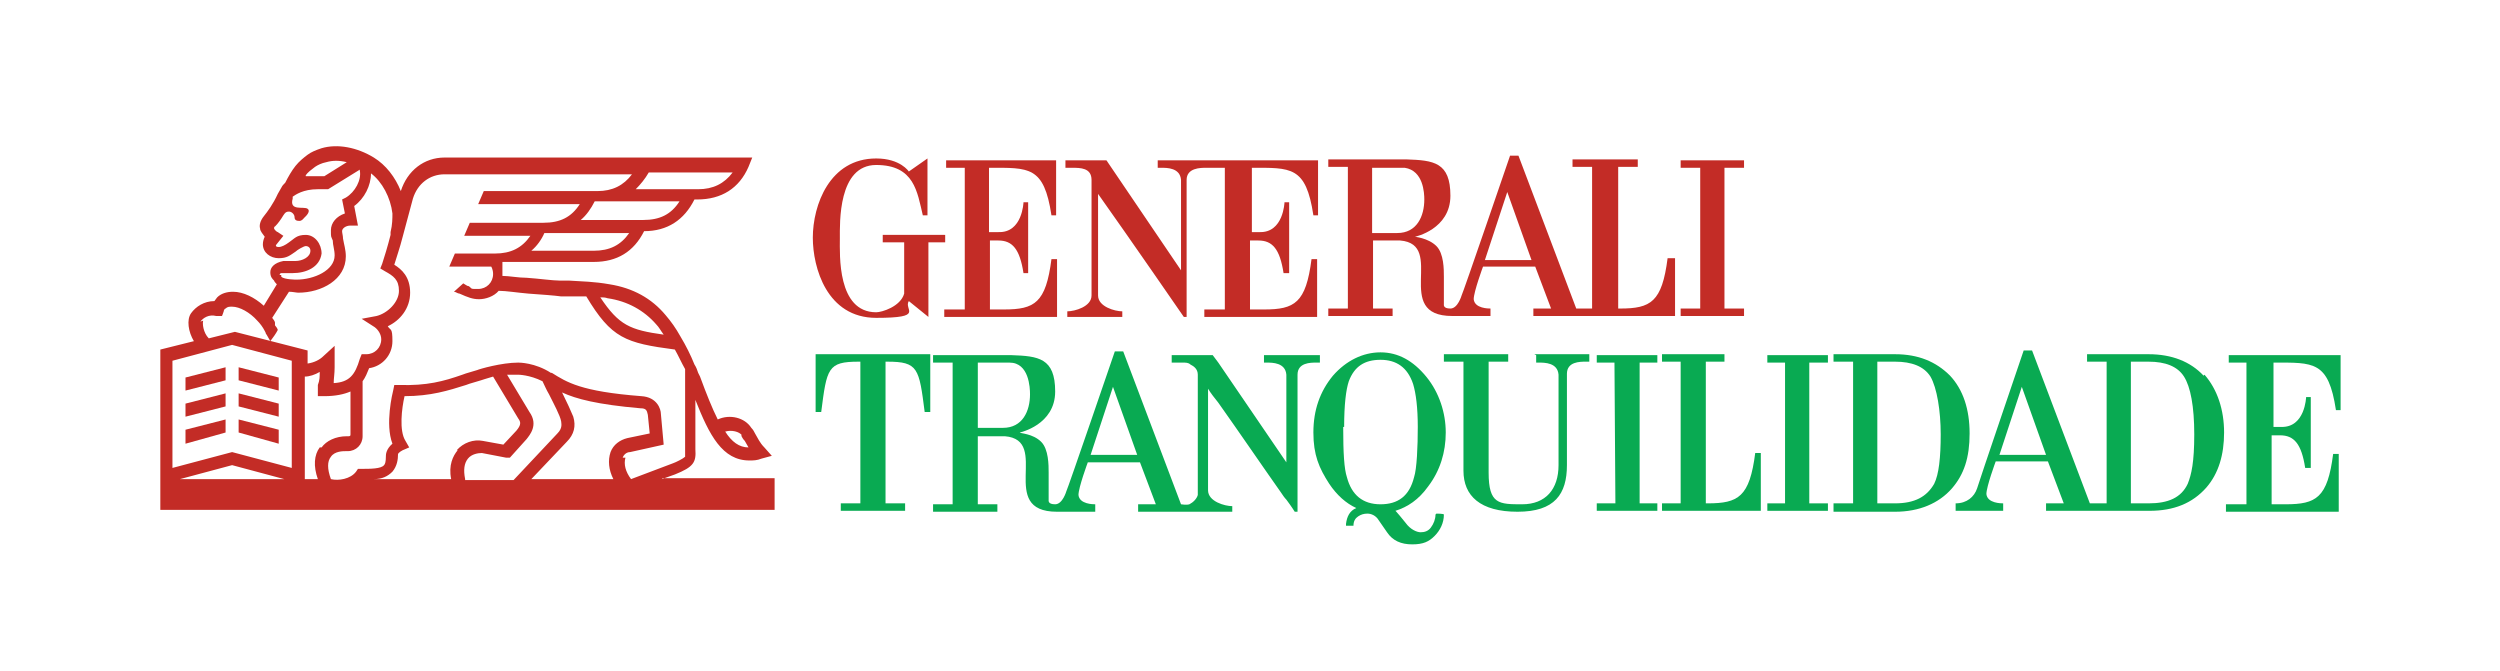 <?xml version="1.0" encoding="UTF-8"?>
<svg id="Layer_1" xmlns="http://www.w3.org/2000/svg" xmlns:xlink="http://www.w3.org/1999/xlink" version="1.1" viewBox="0 0 268.2 72">
  <!-- Generator: Adobe Illustrator 29.2.1, SVG Export Plug-In . SVG Version: 2.1.0 Build 116)  -->
  <defs>
    <style>
      .st0 {
        fill: #09aa52;
      }

      .st0, .st1 {
        fill-rule: evenodd;
      }

      .st1 {
        fill: #c32c26;
      }
    </style>
  </defs>
  <path id="Fill-3" class="st0" d="M164.8,38.1v.8h.3c.6,0,2,0,2.1,1.3v9.7c0,2.6-1.4,4.2-3.9,4.2s-3.6,0-3.6-3.4v-11.9h2.1v-.8h-6.9v.8h2.1v11.7c0,2.7,1.8,4.4,5.8,4.4s5.3-1.9,5.3-5v-9.8c0-1.3,1.4-1.3,2-1.3h.4v-.8h-5.9Z"/>
  <path id="Fill-5" class="st0" d="M117,48.8l2.4-7.3,2.6,7.3h-5ZM107.6,45.9h-2.7v-7h3.4c2.1,0,2.2,2.7,2.2,3.4,0,1.8-.8,3.6-2.9,3.6h0ZM135.6,38.1v.8h.3c.6,0,2,0,2.1,1.3v9.4l-7.3-10.7-.6-.8h-4.4v.8h.7c.2,0,.3,0,.5,0,.3,0,.6,0,.8.2.4.2.8.5.8,1.1v12.4c0,.2,0,.3,0,.5-.1.4-.5.8-.9,1-.3.1-.9,0-.9,0l-6.2-16.4h-.9s-5.1,14.9-5.2,15c0,0-.4,1.4-1.2,1.4-.8,0-.7-.4-.7-.5v-2.9c0-.8,0-2.5-.8-3.3-.9-.9-2.3-.9-2.3-1,0,0,3.8-.8,3.8-4.4s-1.8-3.8-4.7-3.9h-8.4v.8h2.1v15.2h-2.1v.8h6.9v-.8h-2.1v-7.3h2.9c5,.4-.9,8.1,5.6,8.1h4.1v-.8c-.2,0-1.7,0-1.8-1,0-.8,1-3.5,1-3.5h5.6s1.7,4.5,1.7,4.5h-1.9v.8h10.1v-.6c-.8,0-2.6-.5-2.6-1.7v-10.9c.3.5.7,1,1.1,1.5,2.2,3.1,5,7.2,6.7,9.6.2.3.4.6.6.8.6.8.9,1.3.9,1.3h.3v-14.7c0-1.3,1.4-1.3,2-1.3h.4v-.8h-5.9Z"/>
  <path id="Fill-7" class="st1" d="M66.8,49.1c.1-.3.4-.6.8-.6l3.6-.8-.3-3.3h0c0-.5-.4-1.8-2.1-1.9-6.5-.5-8-1.5-9.6-2.5,0,0,0,0,0,0h0s-.1,0-.1,0c-1.7-1.1-3.4-1.1-3.5-1.1-1.8,0-4.2.7-4.4.8-.6.2-1.1.3-1.6.5-2,.7-3.8,1.2-6.8,1.1h-.5s-.1.5-.1.5c-.1.4-.9,3.7-.1,5.8-.7.6-.7,1.2-.7,1.3,0,.7-.1.9-.2,1-.3.4-1.5.4-2.4.4h-.4l-.2.3c-.6.8-1.9,1-2.7.8-.4-1.1-.4-1.9,0-2.4.4-.6,1.3-.6,1.6-.6h.2c.9,0,1.6-.7,1.6-1.6v-5.9c.3-.4.5-.9.7-1.4,1.4-.2,2.5-1.4,2.5-2.9s-.2-1.1-.5-1.6c1.3-.6,2.4-1.9,2.4-3.6s-.9-2.5-1.7-3c.2-.7.6-1.8.9-3l1.1-4.1c.5-1.6,1.8-2.6,3.4-2.6h20.1c-.9,1.2-2.1,1.8-3.7,1.8h-12.2l-.6,1.4h10.9c-.9,1.4-2.1,2-3.9,2h-7.9l-.6,1.4h7.1c-.9,1.3-2.1,1.9-3.8,1.9h-4.3l-.6,1.4h4.5c0,0,.2.3.2.8,0,.9-.7,1.6-1.6,1.6s-.6,0-1-.3c-.2,0-.4-.2-.6-.3l-1,.9c.2,0,.4.2.6.2h0c.9.4,1.4.6,2.1.6s1.6-.3,2.1-.9c.8,0,2,.2,3.2.3,1.4.1,2.8.2,3.5.3.4,0,.7,0,1,0,.6,0,1.1,0,1.7,0,2.7,4.5,4.2,5,9.5,5.7.4.7.7,1.4,1.1,2.1v8.7h0c0,.4,0,.6,0,.7-.2.2-1,.6-1.3.7l-4.5,1.7c-.6-.8-.8-1.6-.6-2.3h0ZM65.9,51.4h-8.9l3.8-4c.8-.8,1-1.7.7-2.7-.2-.5-.7-1.6-1.2-2.6,1.5.7,3.8,1.3,8.4,1.7.6,0,.7.2.8.7l.2,2-2.4.5c-.8.2-1.5.7-1.8,1.5-.3.9-.2,1.9.3,2.9h0ZM49.9,51.4c-.2-1-.1-1.7.3-2.2.4-.5,1.1-.6,1.5-.6l2.6.5h0s.4,0,.4,0l1.8-2h0c.3-.4,1.3-1.5.3-2.9l-2.4-4c.4,0,.8,0,1.2,0h0s1.2,0,2.6.7c.2.4.4.9.7,1.4.5,1,1.2,2.3,1.3,2.9,0,.2.2.7-.4,1.3l-4.7,5h-5.2ZM49.1,48.3c-.5.6-1,1.6-.7,3.1h-8.3c.9,0,1.5-.3,2-.8.5-.6.6-1.3.6-1.9,0,0,.1-.2.5-.4l.7-.3-.4-.7c-.7-1.1-.4-3.5-.1-4.8h0c2.8,0,4.7-.6,6.6-1.2.5-.2,1-.3,1.6-.5h0s.6-.2,1.3-.4l2.7,4.5h0c.3.4.3.7-.2,1.3l-1.4,1.5-2.2-.4h0c-1-.2-2.1.2-2.8,1h0ZM34.3,48c-.6.8-.7,2-.2,3.4h-1.4v-11c.5,0,1.1-.2,1.6-.5,0,.5,0,.9-.2,1.4,0,.1,0,.2,0,.4v.8c-.1,0,.7,0,.7,0,1.2,0,2.1-.2,2.8-.5v4.6c0,.1,0,.2-.2.2h-.2c-1.2,0-2.2.5-2.7,1.2h0ZM31.3,50.2l-6.4-1.7-6.4,1.7v-11.5l6.4-1.7,6.4,1.7v11.5ZM19.3,51.4l5.6-1.5,5.6,1.5h-11.2ZM21.5,34.5c.3-.4.9-.8,1.7-.6h.6c0,.1.2-.5.2-.5,0-.1.1-.3.2-.3.2-.2.4-.2.7-.2.8,0,1.9.6,2.7,1.5.3.3.6.7.8,1.1,0,0,.1.2.1.2,0,.1.1.2.1.2,0,0,.4.7.4.7.3-.4.6-.8.8-1.2,0,0,0,0,0,0,0-.1-.2-.4-.3-.5,0,0,0,0,0-.1,0,0,0,0,0,0,0,0,0,0,0-.2,0-.1-.2-.4-.3-.5l1.8-2.8c.4,0,.8.1,1,.1h0c2.5,0,5.1-1.4,5.1-3.9h0c0-.7-.2-1.3-.3-1.9,0-.3-.1-.6-.1-.8,0-.3.4-.6.9-.6h.8l-.4-2.1c1.1-.8,1.8-2.2,1.8-3.5,1.2.9,2.1,2.6,2.3,4.3,0,.5,0,1.2-.2,2v.3c0,0,0,0,0,0-.3,1.2-.7,2.5-.9,3.1l-.2.5.5.3c.9.5,1.5.9,1.5,2.1s-1.2,2.4-2.4,2.7l-1.6.3,1.4.9c.4.3.7.8.7,1.3,0,.9-.7,1.6-1.6,1.6h-.5l-.2.5c-.5,1.7-1.1,2.5-2.8,2.6,0-.5.1-1,.1-1.7s0-.6,0-.8v-1.5c0,0-1.2,1.1-1.2,1.1-.4.4-1,.7-1.7.8v-1.4l-7.8-2-2.8.7c-.6-.6-.7-1.6-.6-1.9h0ZM30,29.5c0,0,0-.2.2-.2h1.2c1.4,0,2.9-.6,3.1-2.1,0-1-.7-2-1.7-2s-1.2.4-1.8.8c-.4.3-.8.5-1.1.5s-.3-.1-.3-.2,0,0,0,0l.8-1-.6-.4c-.1,0-.4-.3-.4-.4,0,0,0-.2.1-.2.3-.3.6-.7.9-1.2.2-.3.3-.4.6-.4s.6.3.6.6.2.4.5.4.4-.2.6-.4c0,0,.7-.6.3-.9-.4-.3-2,.3-1.6-1.1v-.2c.3-.2,1.1-.8,2.7-.8s.6,0,.9,0h.2s3.4-2.1,3.4-2.1c0,0,0,.1,0,.1h0c.2,1-.5,2.3-1.5,2.9l-.4.2.3,1.5c-.9.3-1.5,1-1.5,1.8s0,.6.2,1.1c0,.5.2,1,.2,1.6,0,1.6-2.2,2.6-4.1,2.6h0c0,0-1.3,0-1.6-.3,0,0-.1-.1,0-.2h0ZM32.8,18.8c.2-.3.6-.6,1-.9.3-.2.7-.4,1.2-.5.7-.2,1.4-.2,2.2,0l-2.4,1.5c-.3,0-.6,0-.9,0-.4,0-.8,0-1.1,0,0,0,0,0,0,0h0ZM69.5,18.5h9.1c-.9,1.2-2.1,1.8-3.7,1.8h-6.7c.5-.5,1-1.1,1.4-1.8h0ZM69,23.6h-6.7c.6-.5,1.1-1.2,1.5-2h9.1c-.9,1.4-2.1,2-3.9,2h0ZM63.7,26.9h-6.7c.6-.5,1.1-1.2,1.4-1.9h9.1c-.9,1.3-2.1,1.9-3.8,1.9h0ZM65.2,32c2.1.3,3.9,1.3,5.2,2.8.3.3.5.7.8,1.1-3.6-.5-4.8-1-6.8-4,.3,0,.5,0,.8.1h0ZM79.5,46.7c.1.2.2.4.4.6.1.2.3.5.4.7-1,0-1.8-.6-2.5-1.7.7-.2,1.5,0,1.8.4h0ZM71,51.4l1.4-.5h0c2-.8,2.3-1.3,2.2-2.7v-5.3c1.5,3.8,2.9,6.5,5.8,6.5.4,0,.8,0,1.3-.2l1.1-.3-.8-.9c-.5-.5-.7-1-1-1.5-.1-.2-.2-.4-.4-.6-.7-1.1-2.3-1.5-3.6-.9-.6-1.2-1.2-2.7-1.9-4.6l-.2-.4c-.1-.3-.2-.6-.4-.9h0s0,0,0,0c-.4-1-.9-2-1.5-3-.5-.9-1-1.6-1.6-2.3-1.5-1.8-3.5-2.9-6-3.3-1.7-.3-2.9-.3-4.4-.4-.3,0-.6,0-1,0-.7,0-2.1-.2-3.5-.3-.9,0-1.9-.2-2.6-.2,0-.2,0-.4,0-.7s0-.6,0-.8h9.8c2.5,0,4.3-1.1,5.4-3.3,2.5,0,4.3-1.2,5.4-3.4h.3c2.6,0,4.5-1.2,5.5-3.5l.4-1h-33c-2.2,0-4,1.4-4.7,3.6h0c-.6-1.5-1.6-2.8-2.9-3.6-1.8-1.1-3.9-1.5-5.6-1-.6.2-1.1.4-1.5.7-.4.3-.9.7-1.3,1.2-.4.5-.8,1.2-1.1,1.8-.2.2-.3.3-.4.5l-.4.7h0c-.5,1.1-1.1,1.9-1.5,2.4-.4.5-.5,1-.4,1.3,0,.3.3.6.5.9h0c-.1.2-.2.5-.2.8,0,.9.8,1.5,1.7,1.5s1.2-.3,1.8-.7c.2-.2.9-.6,1.1-.6.3,0,.5.2.5.5,0,.7-.9,1.1-1.6,1.1h-1.3c-1,.2-1.4.7-1.4,1.2s.2.7.4.9h0c0,.1.3.4.3.4l-1.4,2.3c-1-.9-2.2-1.5-3.3-1.5-.7,0-1.3.2-1.7.6-.1.1-.2.3-.3.4h0c-1.1,0-2,.6-2.5,1.3-.5.7-.3,2,.3,3l-3.6.9v17.2h65.9v-3.4h-12Z"/>
  <polygon id="Fill-9" class="st1" points="29.9 40.5 25.6 39.4 25.6 40.8 29.9 41.9 29.9 40.5"/>
  <polygon id="Fill-11" class="st1" points="19.9 41.9 24.2 40.8 24.2 39.4 19.9 40.5 19.9 41.9"/>
  <polygon id="Fill-13" class="st1" points="19.9 44.7 24.2 43.6 24.2 42.2 19.9 43.3 19.9 44.7"/>
  <polygon id="Fill-15" class="st1" points="29.9 43.3 25.6 42.2 25.6 43.6 29.9 44.7 29.9 43.3"/>
  <polygon id="Fill-17" class="st1" points="29.9 46.1 25.6 45 25.6 46.4 29.9 47.6 29.9 46.1"/>
  <polygon id="Fill-19" class="st1" points="19.9 47.6 24.2 46.4 24.2 45 19.9 46.1 19.9 47.6"/>
  <path id="Fill-21" class="st1" d="M106.1,24.9v-6.9c4.3,0,5.9-.2,6.7,5.1h.5v-5.9h-11.8v.8h2v15.2h-2.2v.8h12.1v-6.2h-.6c-.6,4.7-1.8,5.4-5.1,5.4h-1.5v-7.4h.9c1.5,0,2.3.9,2.7,3.5h.5v-7.6s-.5,0-.5,0c0,0-.1,3.3-2.7,3.2h-.8Z"/>
  <path id="Fill-23" class="st1" d="M101.3,25.2h-6.6v.8h2.3v5.5c-.4,1.4-2.4,2-3,2-4.2,0-3.9-6.2-3.9-7.9s-.2-7.9,3.9-7.9,4.4,2.9,5,5.4h.5c0-1.1,0-6.1,0-6.1,0,0-2,1.4-2,1.4,0,0-.9-1.4-3.5-1.4-5,0-6.8,5-6.8,8.5,0,3.2,1.5,8.6,6.8,8.6s2.9-.9,3.5-1.8c0,0,2.1,1.7,2.1,1.7v-8h1.8v-.8Z"/>
  <path id="Fill-25" class="st1" d="M159.3,27.9l2.4-7.3,2.6,7.3h-5ZM149.9,25h-2.7v-7h3.5c2,.3,2.1,2.7,2.1,3.4,0,1.8-.8,3.6-2.9,3.6h0ZM178.9,27.7c-.6,4.7-1.8,5.4-5.1,5.4h-.2v-15.2h2.1v-.8h-7v.8h2.1v15.2h-1.7l-6.2-16.4h-.9s-5.1,14.9-5.2,15c0,0-.4,1.4-1.2,1.4-.8,0-.7-.4-.7-.5v-2.9c0-.8,0-2.5-.8-3.3-.9-.9-2.4-1-2.3-1,0,0,3.8-.8,3.8-4.4s-1.8-3.8-4.7-3.9h-8.4v.8h2.1v15.2h-2.1v.8h6.9v-.8h-2.1v-7.3h2.9c5,.4-.9,8.1,5.6,8.1h4.1v-.8c-.2,0-1.7,0-1.8-1,0-.8,1-3.5,1-3.5h5.6s1.7,4.5,1.7,4.5h-1.9v.8h15.2v-6.2h-.6Z"/>
  <path id="Fill-27" class="st1" d="M134.2,18c4.3,0,5.9-.2,6.7,5.1h.5v-5.9h-17.2v.8h.4c.6,0,2,0,2.1,1.3h0v9.7l-8-11.8h-4.4v.8h.7c.9,0,2.1,0,2.1,1.3v12.4c0,1.2-1.8,1.7-2.6,1.7h0v.6h5.9v-.6c-.8,0-2.6-.5-2.6-1.7v-10.9c3.2,4.5,9.2,13.2,9.2,13.2h.3v-14.7c0-1.3,1.5-1.3,2.1-1.3h2v15.2h-2.2v.8h12.1v-6.2h-.6c-.6,4.7-1.8,5.4-5.1,5.4h-1.5v-7.4h.9c1.5,0,2.3.9,2.7,3.5h.6v-7.6s-.5,0-.5,0c0,0-.1,3.3-2.7,3.2h-.8v-6.9Z"/>
  <polygon id="Fill-29" class="st1" points="187.1 18 187.1 17.2 180.3 17.2 180.3 18 182.4 18 182.4 33.1 180.3 33.1 180.3 33.9 187.1 33.9 187.1 33.1 185 33.1 185 18 187.1 18"/>
  <path id="Fill-31" class="st0" d="M238.8,38.9h2.2v15.2h-2.2v.8h12.1v-6.2h-.6c-.6,4.7-1.8,5.4-5.1,5.4h-1.5v-7.4h.9c1.5,0,2.3.9,2.7,3.5h.6v-7.6s-.5,0-.5,0c0,0-.1,3.3-2.7,3.2h-.8v-6.9c4.3,0,5.9-.2,6.7,5.1h.5v-5.9h-12v.8Z"/>
  <path id="Fill-33" class="st0" d="M178.4,54.8h10.5v-6.2h-.6c-.6,4.7-1.8,5.4-5.1,5.4h-.2v-15.2h2v-.8h-6.7v.8h2v15.2h-2v.8Z"/>
  <polygon id="Fill-35" class="st0" points="177.8 38.9 177.8 38.1 171.3 38.1 171.3 38.9 173.2 38.9 173.3 54 171.3 54 171.3 54.8 177.8 54.8 177.8 54 175.9 54 175.9 38.9 177.8 38.9"/>
  <polygon id="Fill-37" class="st0" points="196.1 38.9 196.1 38.1 189.6 38.1 189.6 38.9 191.5 38.9 191.5 54 189.6 54 189.6 54.8 196.1 54.8 196.1 54 194.1 54 194.1 38.9 196.1 38.9"/>
  <path id="Fill-39" class="st0" d="M203.3,54c2.1,0,3.4-.7,4.2-2.1.5-1,.7-2.8.7-5.3s-.4-5-1.1-6.2c-.7-1.1-2-1.6-3.8-1.6h-1.9v15.2h1.9ZM196.7,54.8v-.8h2.1v-15.2h-2.1v-.8h6.6c2.5,0,4.4.8,5.9,2.3,1.4,1.5,2.1,3.6,2.1,6.2s-.6,4.4-1.9,5.9c-1.4,1.6-3.5,2.5-6.1,2.5h-6.6Z"/>
  <path id="Fill-41" class="st0" d="M87.5,38v6.2h.6c.6-4.7.7-5.4,4-5.4h.2v15.2h-2.1v.8h6.9v-.8h-2.1v-15.2h.2c3.3,0,3.4.7,4,5.4h.6v-6.2h-12.2Z"/>
  <path id="Fill-43" class="st0" d="M144.2,45.8c0-2.4.2-4,.5-4.9.6-1.6,1.7-2.3,3.4-2.3s2.9.8,3.5,2.6c.3,1,.5,2.5.5,4.6s-.1,4.5-.4,5.4c-.5,2-1.7,2.9-3.6,2.9s-3.1-1-3.6-2.9c-.3-.9-.4-2.6-.4-5.4h0ZM154,55.2c0,.5-.2,1-.5,1.4-.3.4-.7.5-1.1.5s-1.1-.3-1.6-1c-.5-.6-.8-1-1-1.2h0c0,0,0,0-.1-.1,1.3-.4,2.5-1.2,3.5-2.6,1.3-1.7,1.9-3.7,1.9-5.8s-.7-4.3-2.1-6c-1.4-1.7-3-2.6-4.9-2.6s-3.7.9-5.1,2.5c-1.4,1.7-2.1,3.7-2.1,6.1s.6,3.8,1.7,5.5c.8,1.2,1.8,2.1,2.9,2.6-.7.3-1,.9-1.1,1.7v.2s.8,0,.8,0h0c0-.5.2-.8.5-1,.3-.2.6-.3,1-.3s.9.2,1.2.7l.9,1.3c.6.9,1.5,1.3,2.7,1.3s1.8-.3,2.4-.9c.6-.6,1-1.4,1-2.3h0c0-.1-.8-.1-.8-.1h0Z"/>
  <path id="Fill-45" class="st0" d="M234.7,51.9c-.7,1.5-2.1,2.1-4.2,2.1h-1.9v-15.2h1.9c1.8,0,3.1.5,3.8,1.6.7,1.1,1.1,3.2,1.1,6.2s-.3,4.3-.7,5.3h0ZM214.5,48.8l2.4-7.3,2.6,7.3h-5ZM236.4,40.3c-1.4-1.5-3.4-2.3-5.9-2.3h-6.6v.8h2.1v15.2h-1.8l-6.2-16.4h-.9s-4.9,14.4-5,14.8c-.3.9-1.1,1.6-2.3,1.6v.8h5.1v-.8c-.2,0-1.7,0-1.8-1,0-.8,1-3.5,1-3.5h5.6s1.7,4.5,1.7,4.5h-1.9v.8h6.5s4.6,0,4.6,0c2.6,0,4.6-.8,6.1-2.5,1.3-1.5,1.9-3.5,1.9-5.9s-.7-4.6-2.1-6.2h0Z"/>
</svg>